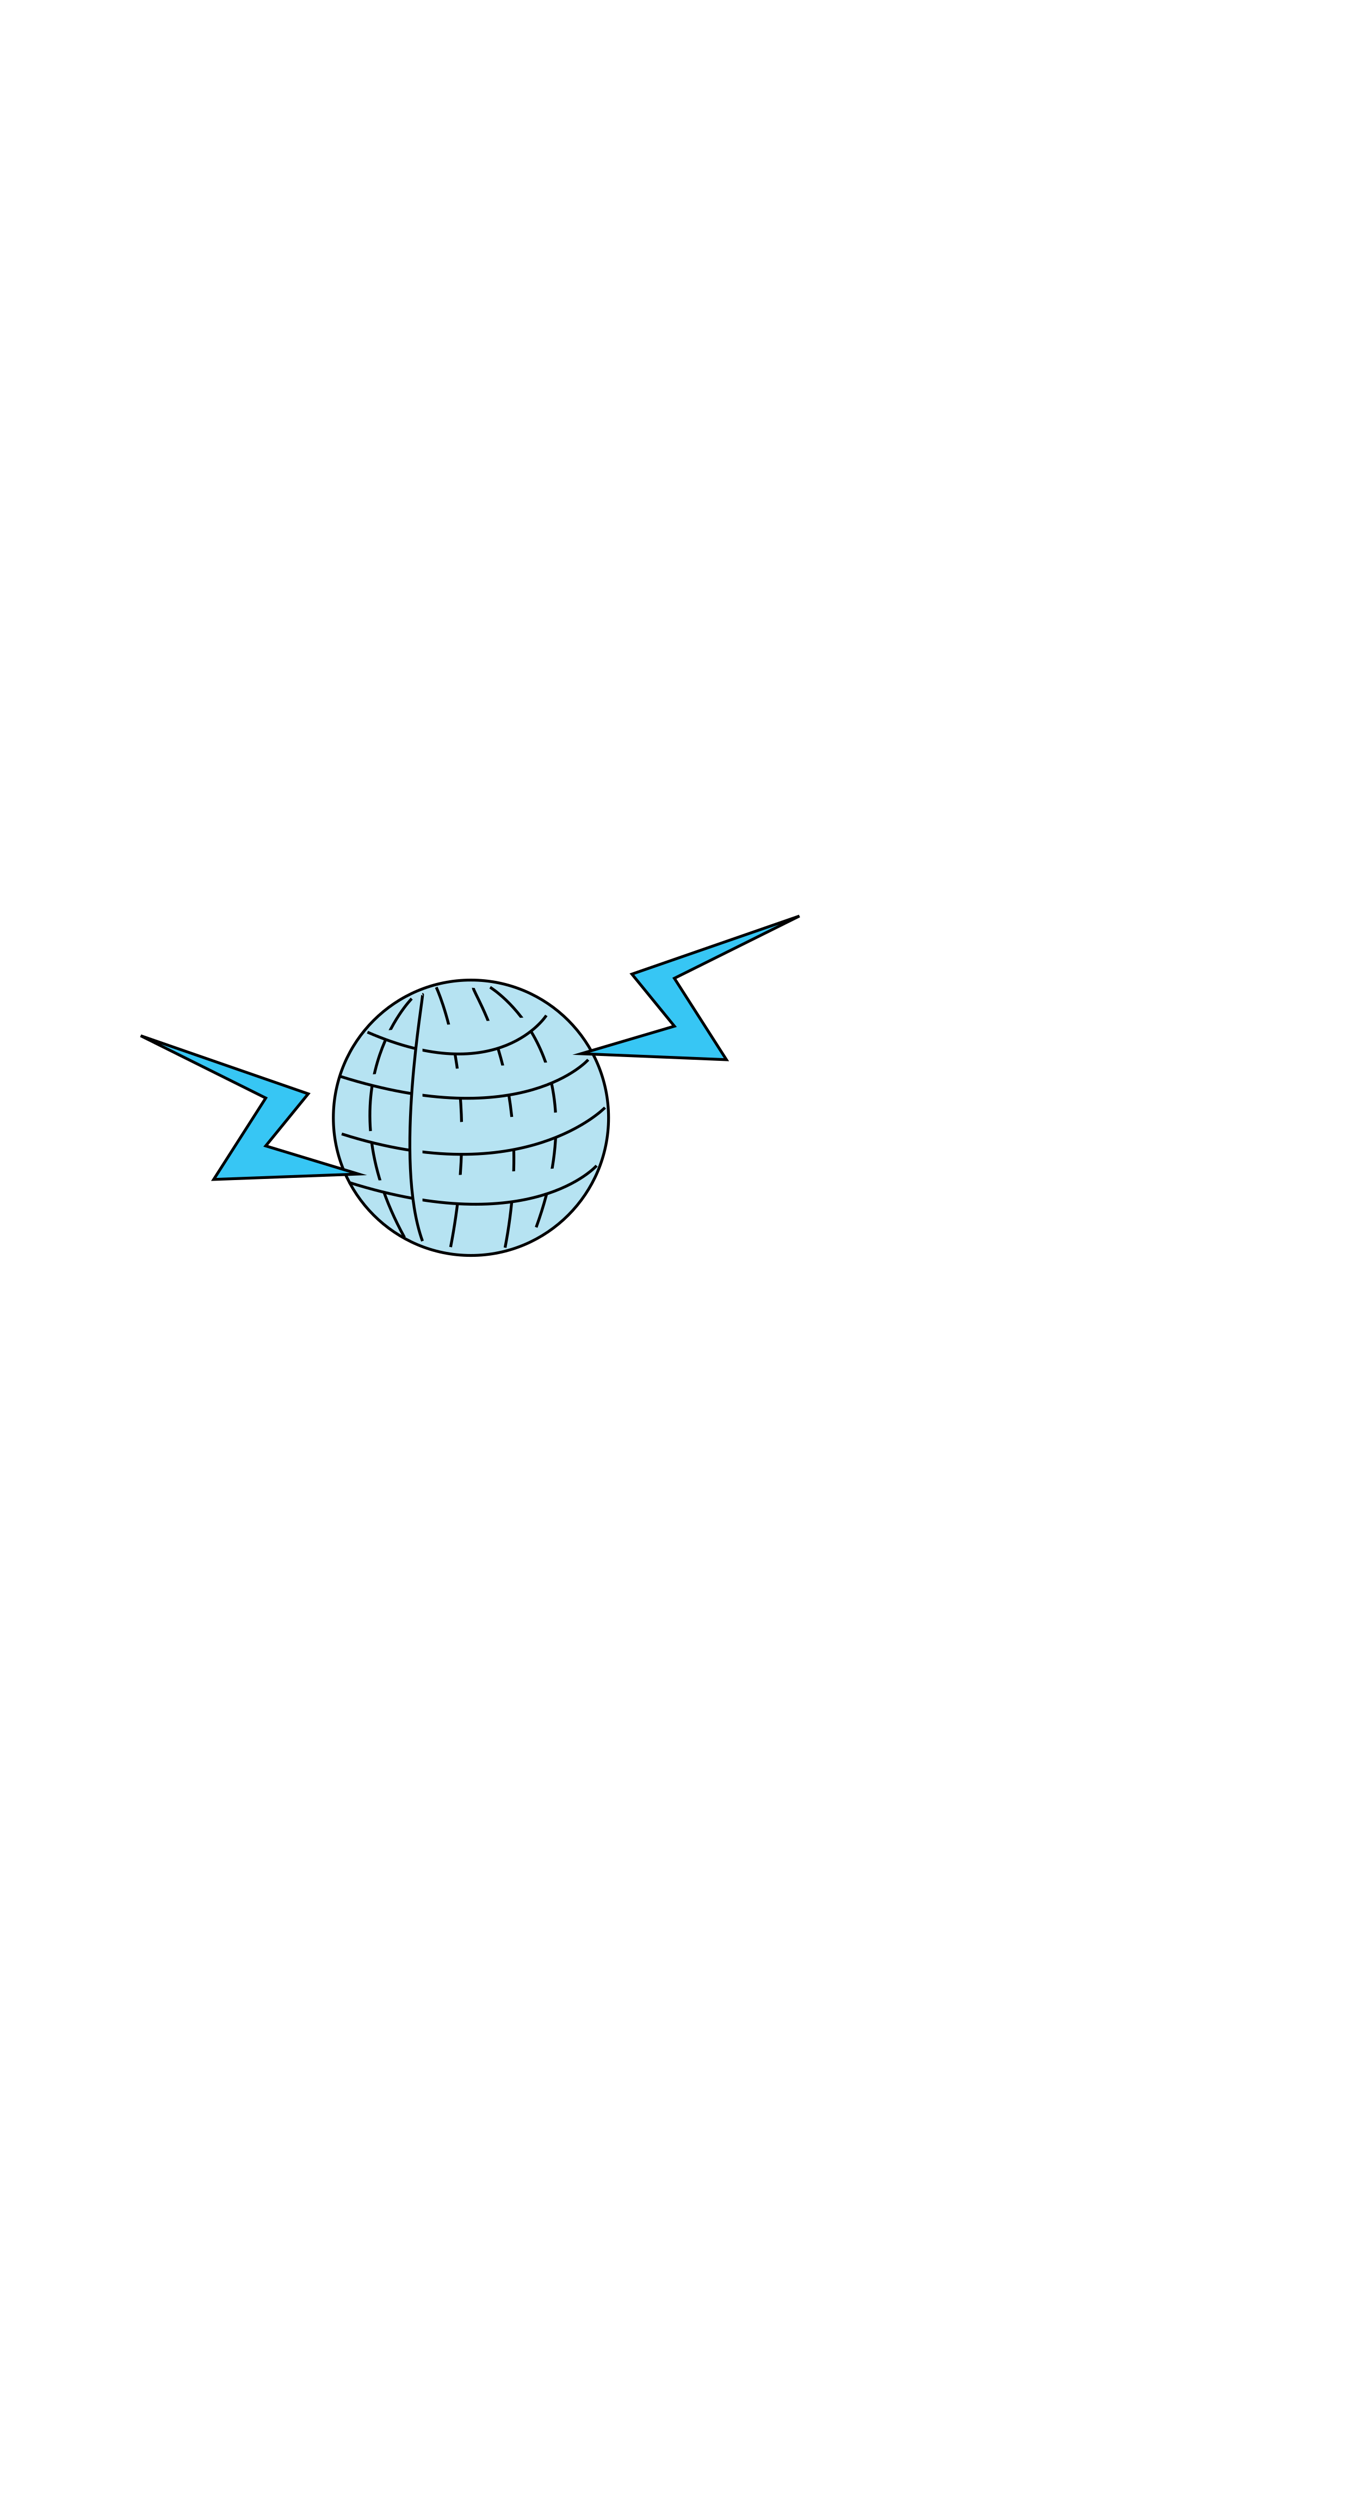 <?xml version="1.0" encoding="utf-8"?>
<!-- Generator: Adobe Illustrator 16.0.0, SVG Export Plug-In . SVG Version: 6.00 Build 0)  -->
<!DOCTYPE svg PUBLIC "-//W3C//DTD SVG 1.1//EN" "http://www.w3.org/Graphics/SVG/1.1/DTD/svg11.dtd">
<svg version="1.1" id="Layer_1" xmlns="http://www.w3.org/2000/svg" xmlns:xlink="http://www.w3.org/1999/xlink" x="0px" y="0px"
	 width="479px" height="880px" viewBox="0 0 479 880" style="enable-background:new 0 0 479 880;" xml:space="preserve">
<style type="text/css">
<![CDATA[
	.st0{stroke:#000000;stroke-width:0.876;stroke-miterlimit:10;}
	.st1{display:inline;fill:#FFFFFF;stroke:#000000;stroke-miterlimit:10;}
	.st2{fill:#FFFFFF;stroke:#000000;stroke-width:2;stroke-linecap:round;stroke-linejoin:round;stroke-miterlimit:10;}
	.st3{fill:none;stroke:#000000;stroke-width:0.764;stroke-linecap:round;stroke-linejoin:round;}
	.st4{fill:#FFFFFF;stroke:#000000;stroke-miterlimit:10;}
	.st5{fill:none;stroke:#000000;stroke-width:1.59;stroke-linecap:round;stroke-linejoin:round;stroke-miterlimit:10;}
	.st6{fill:none;stroke:#000000;stroke-linecap:round;stroke-linejoin:round;stroke-miterlimit:10;}
	.st7{fill:#FFFFFF;stroke:#000000;stroke-width:0.876;stroke-miterlimit:10;}
	.st8{display:inline;fill:none;stroke:#000000;stroke-miterlimit:10;}
	.st9{fill:none;stroke:#000000;stroke-width:1.395;stroke-linecap:round;stroke-linejoin:round;stroke-miterlimit:10;}
	.st10{stroke:#000000;stroke-width:0.5;stroke-miterlimit:10;}
	.st11{fill:none;stroke:#FFFFFF;stroke-width:0.876;stroke-linecap:round;stroke-linejoin:round;stroke-miterlimit:10;}
	.st12{stroke:#000000;stroke-width:1.59;stroke-linecap:round;stroke-linejoin:round;stroke-miterlimit:10;}
	.st13{fill:none;stroke:#FFFFFF;stroke-miterlimit:10;}
	.st14{stroke:#000000;stroke-width:0.876;stroke-linejoin:round;stroke-miterlimit:10;}
	.st15{stroke:#000000;stroke-linecap:round;stroke-linejoin:round;stroke-miterlimit:10;}
	.st16{fill:none;stroke:#000000;stroke-linecap:round;stroke-miterlimit:10;}
	.st17{fill:none;stroke:#000000;stroke-width:0.5;stroke-linecap:round;stroke-miterlimit:10;}
	.st18{fill:none;stroke:#000000;stroke-width:0.764;stroke-linecap:round;stroke-linejoin:round;stroke-dasharray:3.867,3.867;}
	.st19{fill:none;stroke:#000000;stroke-width:0.764;stroke-linecap:round;stroke-linejoin:round;stroke-dasharray:2.452,2.452;}
	.st20{fill:#FFFFFF;stroke:#000000;stroke-width:0.75;stroke-miterlimit:10;}
	.st21{display:inline;fill:#FFFFFF;stroke:#000000;stroke-width:0.564;stroke-miterlimit:10;}
	.st22{fill:none;stroke:#000000;stroke-width:0.881;stroke-linecap:round;stroke-linejoin:round;stroke-miterlimit:10;}
	.st23{fill:#FFFFFF;stroke:#000000;stroke-linecap:round;stroke-linejoin:round;stroke-miterlimit:10;}
	.st24{fill:#A8D2E1;stroke:#000000;stroke-miterlimit:10;}
	.st25{stroke:#000000;stroke-width:1.395;stroke-linecap:round;stroke-linejoin:round;stroke-miterlimit:10;}
	.st26{fill:#FFFFFF;stroke:#000000;stroke-width:1.395;stroke-linecap:round;stroke-linejoin:round;stroke-miterlimit:10;}
	.st27{fill:#DEF2FB;stroke:#000000;stroke-miterlimit:10;}
	.st28{fill:#A8D2E1;stroke:#000000;stroke-linecap:round;stroke-linejoin:round;stroke-miterlimit:10;}
	.st29{stroke:#000000;stroke-width:0.812;stroke-linecap:round;stroke-linejoin:round;stroke-miterlimit:10;}
	.st30{fill:none;stroke:#000000;stroke-miterlimit:10;}
	.st31{fill:#FFFFFF;}
	.st32{stroke:#000000;stroke-width:0.962;stroke-linecap:round;stroke-linejoin:round;stroke-miterlimit:10;}
	.st33{fill:#FFFFFF;stroke:#000000;stroke-width:1.075;stroke-miterlimit:10;}
	.st34{fill:none;stroke:#000000;stroke-width:0.764;stroke-linecap:round;stroke-linejoin:round;stroke-dasharray:3.904,3.904;}
	.st35{stroke:#000000;stroke-width:0.881;stroke-linecap:round;stroke-linejoin:round;stroke-miterlimit:10;}
	.st36{stroke:#000000;stroke-width:2;stroke-linecap:round;stroke-linejoin:round;stroke-miterlimit:10;}
	.st37{fill:none;stroke:#000000;stroke-width:0.764;stroke-linecap:round;stroke-linejoin:round;stroke-dasharray:2.442,2.442;}
	.st38{display:inline;}
	.st39{fill:#B6E3F2;stroke:#000000;stroke-miterlimit:10;}
	.st40{fill:#FFFFFF;stroke:#000000;stroke-linejoin:round;stroke-miterlimit:10;}
	.st41{fill:none;stroke:#000000;stroke-width:0.75;stroke-linecap:round;stroke-miterlimit:10;}
	.st42{fill:#BCBEC0;stroke:#000000;stroke-linecap:round;stroke-linejoin:round;stroke-miterlimit:10;}
	.st43{fill:none;stroke:#FFFFFF;stroke-width:0.25;stroke-miterlimit:10;}
	.st44{fill:none;stroke:#000000;stroke-width:0.876;stroke-linecap:round;stroke-linejoin:round;stroke-miterlimit:10;}
	.st45{stroke:#000000;stroke-miterlimit:10;}
	.st46{display:none;}
	.st47{fill:#37C6F4;stroke:#000000;stroke-miterlimit:10;}
	.st48{fill:none;stroke:#000000;stroke-width:0.438;}
	.st49{fill:none;stroke:#000000;stroke-width:0.914;stroke-linecap:round;stroke-linejoin:round;stroke-miterlimit:10;}
	.st50{stroke:#000000;stroke-width:0.899;stroke-linecap:round;stroke-linejoin:round;stroke-miterlimit:10;}
	.st51{fill:#FFFFFF;stroke:#000000;stroke-linecap:round;stroke-miterlimit:10;}
]]>
</style>
<g class="st46">
	<g class="st38">
		<g id="VY3zdZ_1_">
			<g>
				<path class="st0" d="M377.086,191.031c-1.465-0.183-2.932-0.183-4.396-0.366c-87.387-7.145-174.59-14.106-261.977-21.251
					c1.099,37.006,2.015,73.28,3.114,109.921c90.318,21.8,180.269,43.417,270.404,65.22
					C381.852,293.075,379.469,241.961,377.086,191.031z M114.01,172.894c87.02,7.512,173.857,14.84,261.063,22.352
					c2.197,48.364,4.578,96.363,6.779,144.912c-88.123-20.885-176.424-41.771-264.911-62.839
					C116.024,242.877,114.926,208.069,114.01,172.894z"/>
				<path class="st7" d="M114.01,172.894c87.02,7.512,173.857,14.84,261.063,22.352c2.197,48.364,4.578,96.363,6.779,144.912
					c-88.123-20.885-176.424-41.771-264.911-62.839C116.024,242.877,114.926,208.069,114.01,172.894z M370.125,200.741
					c-1.465-0.184-2.566-0.184-3.848-0.367c-81.158-7.511-162.132-14.839-243.291-22.534c-3.48-0.366-4.58,0.366-4.396,4.03
					c0.916,28.946,1.832,57.708,2.564,86.654c0.183,4.947,0.183,4.947,4.947,6.046c54.594,12.641,109.188,25.099,163.78,37.74
					c1.102,0.183,2.201,0.366,3.848,0.732c-0.547-13.19-1.098-26.198-1.646-39.754c7.877,1.465,15.203,2.748,22.533,4.214
					c0.732,0.182,1.832,2.381,2.016,3.48c0.367,5.13,0.549,10.258,0.732,15.39c0.367,7.328,0.549,14.656,0.916,21.983
					c19.602,4.581,38.656,8.977,57.893,13.373C374.154,288.128,372.139,244.709,370.125,200.741z"/>
				<path class="st0" d="M370.125,200.741c2.014,43.968,4.029,87.387,6.047,131.173c-19.236-4.398-38.291-8.794-57.893-13.375
					c-0.367-7.328-0.549-14.656-0.916-21.985c-0.184-5.128-0.365-10.258-0.732-15.388c-0.184-1.099-1.283-3.297-2.016-3.481
					c-7.33-1.647-14.656-2.931-22.533-4.213c0.549,13.374,1.1,26.564,1.646,39.754c-1.646-0.183-2.746-0.366-3.848-0.732
					c-54.592-12.641-109.186-25.099-163.78-37.74c-4.947-1.099-4.947-1.099-4.947-6.046c-0.916-28.946-1.648-57.708-2.564-86.654
					c-0.184-3.664,0.916-4.396,4.396-4.03c81.159,7.511,162.133,15.023,243.291,22.534
					C367.377,200.558,368.66,200.558,370.125,200.741z M148.634,246.541c0-0.549-0.183-1.099-0.183-1.648c1.1,0,2.199-0.183,3.298,0
					c7.694,1.282,15.205,2.565,22.899,4.213c3.115,0.733,4.581,0,4.214-3.847c-0.366-6.229-0.732-12.458-0.549-18.687
					c0-3.664-1.282-4.763-4.397-5.129c-7.694-0.917-15.388-2.199-23.083-3.298c-1.1-0.184-2.016-0.733-3.115-1.283
					c0-0.549,0.184-0.916,0.184-1.465c1.099,0.183,2.382,0.366,3.481,0.549c7.511,1.099,15.205,2.015,22.716,3.298
					c3.115,0.549,4.031-0.55,3.848-3.847c-0.367-8.061-0.733-16.122-0.733-24c0-3.664-1.282-5.129-4.58-5.312
					c-15.572-1.283-31.145-2.932-46.716-4.581c-3.115-0.366-3.848,0.732-3.848,3.664c0.916,27.847,1.648,55.51,2.565,83.356
					c0,1.282,0.183,2.381,0.367,3.847c17.771,4.032,35.174,8.062,52.578,11.909c2.381,0.548,2.748-0.917,2.748-3.115
					c-0.366-8.427-0.732-16.854-0.916-25.282c0-2.564-0.916-3.847-3.297-4.214c-4.946-0.732-9.71-1.832-14.657-2.565
					C156.879,248.007,152.849,247.274,148.634,246.541z M231.625,191.947c-8.427-0.733-16.488-1.648-24.916-2.381
					c0,1.832,0.183,3.115,0.183,4.58c0.368,9.526,0.734,19.236,0.917,28.762c0,1.099-0.734,2.199-1.101,3.298
					c-0.549-1.282-1.648-2.565-1.648-3.664c-0.366-9.16-0.732-18.32-1.099-27.48c0-2.015-0.366-3.847-0.549-5.862
					c-8.427-0.733-16.489-1.649-24.732-2.382c1.099,32.793,2.198,65.403,3.298,98.196c8.427,1.832,16.67,3.847,25.282,5.679
					c0-2.016-0.184-3.665-0.184-5.313c-0.367-9.344-0.733-18.503-0.916-27.847c0-0.916,0.732-1.833,1.282-2.565
					c0.551,0.916,1.466,2.016,1.466,2.931c0.367,7.327,0.55,14.656,0.916,21.984c0.183,3.847,0.366,7.511,0.366,11.357
					c8.61,2.016,16.855,3.848,24.915,5.68c-0.732-17.037-1.281-33.708-2.016-50.93c-2.564-0.366-4.762-0.732-6.961-1.282
					c-0.55-0.183-1.282-1.283-1.832-1.832c0.55-0.367,1.1-1.282,1.832-1.099c2.383,0.183,4.581,0.732,7.147,1.099
					C232.906,225.474,232.357,208.985,231.625,191.947z M372.689,328.066c-1.832-41.221-3.848-82.075-5.68-123.112
					c-17.219-1.648-34.258-3.297-51.295-4.946c1.648,39.022,3.297,77.495,5.127,116.333c8.244,1.832,16.307,3.663,24.734,5.678
					c-0.551-14.106-1.283-28.029-1.832-42.136c1.467,0.183,2.381,0.366,3.846,0.733c0.551,14.106,1.283,28.029,1.834,42.32
					C357.482,324.585,364.994,326.417,372.689,328.066z M266.25,303.884c8.242,1.832,16.305,3.664,24.914,5.678
					c-0.547-13.374-1.098-26.379-1.648-39.937c9.344,1.647,18.32,3.297,27.115,4.946c-1.102-25.282-2.199-50.014-3.299-74.929
					c-17.221-1.649-34.258-3.298-51.479-4.947C263.318,231.336,264.783,267.426,266.25,303.884z M262.768,303.15
					c-1.465-36.456-2.93-72.73-4.396-108.821c-8.061-0.733-15.57-1.465-23.266-2.199c1.283,35.358,2.748,70.533,4.031,105.708
					C247.381,299.67,255.076,301.501,262.768,303.15z"/>
				<path class="st7" d="M148.634,246.541c4.214,0.733,8.428,1.466,12.641,2.382c4.947,0.916,9.71,1.833,14.657,2.565
					c2.381,0.367,3.297,1.648,3.297,4.213c0.183,8.427,0.549,16.855,0.916,25.282c0,2.199-0.183,3.665-2.748,3.114
					c-17.404-4.03-34.809-7.877-52.579-11.907c-0.183-1.465-0.366-2.749-0.366-3.848c-0.917-27.846-1.649-55.51-2.565-83.356
					c-0.183-3.115,0.549-4.03,3.848-3.664c15.572,1.649,31.145,3.114,46.716,4.58c3.481,0.367,4.581,1.649,4.581,5.313
					c0,8.062,0.366,15.939,0.733,24c0.183,3.297-0.733,4.396-3.848,3.847c-7.511-1.283-15.205-2.199-22.716-3.298
					c-1.099-0.183-2.382-0.366-3.481-0.549c0,0.549-0.183,0.916-0.183,1.465c1.099,0.366,2.016,1.099,3.115,1.282
					c7.694,1.1,15.389,2.382,23.083,3.298c3.115,0.367,4.581,1.465,4.397,5.129c0,6.229,0.183,12.458,0.549,18.687
					c0.183,3.664-1.099,4.397-4.214,3.847c-7.694-1.648-15.206-2.748-22.899-4.213c-1.099-0.183-2.199,0-3.298,0
					C148.451,245.442,148.451,245.992,148.634,246.541z"/>
				<path class="st7" d="M231.625,191.947c0.732,17.038,1.283,33.526,2.016,50.93c-2.383-0.367-4.763-0.916-7.145-1.099
					c-0.55,0-1.1,0.732-1.832,1.099c0.549,0.549,1.282,1.649,1.832,1.832c2.198,0.55,4.397,0.733,6.961,1.282
					c0.732,17.038,1.283,33.709,2.016,50.93c-8.061-1.832-16.306-3.664-24.916-5.68c-0.184-3.663-0.184-7.511-0.367-11.357
					c-0.183-7.328-0.549-14.657-0.916-21.984c0-0.916-0.916-2.015-1.465-2.931c-0.368,0.916-1.284,1.648-1.284,2.565
					c0.183,9.343,0.55,18.503,0.916,27.847c0,1.648,0.185,3.297,0.185,5.313c-8.611-2.016-16.855-3.848-25.282-5.679
					c-1.099-32.793-2.199-65.403-3.298-98.196c8.244,0.733,16.306,1.648,24.732,2.382c0.183,2.015,0.367,4.03,0.55,5.862
					c0.366,9.16,0.549,18.32,1.099,27.48c0,1.099,1.099,2.382,1.648,3.664c0.367-1.099,1.1-2.016,1.1-3.298
					c-0.183-9.526-0.549-19.236-0.916-28.762c0-1.466-0.184-2.749-0.184-4.58C215.32,190.299,223.381,191.214,231.625,191.947z"/>
				<path class="st7" d="M372.689,328.066c-7.877-1.832-15.389-3.481-23.266-5.313c-0.551-14.107-1.283-28.031-1.834-42.32
					c-1.465-0.183-2.379-0.366-3.846-0.732c0.549,14.106,1.281,27.846,1.832,42.136c-8.428-1.832-16.49-3.664-24.734-5.68
					c-1.646-38.838-3.297-77.493-5.127-116.332c17.037,1.648,34.076,3.297,51.295,4.946
					C369.027,245.992,370.857,286.846,372.689,328.066z M341.91,231.519c0.186,5.496,0.551,11.175,0.736,17.221
					c1.098,0.183,2.197,0.366,3.479,0.55c-0.182-4.763-0.549-9.161-0.549-13.557C345.393,232.252,344.66,230.786,341.91,231.519z"/>
				<path class="st7" d="M266.25,303.884c-1.467-36.458-2.932-72.731-4.396-109.188c17.221,1.649,34.258,3.297,51.479,4.947
					c1.1,24.916,2.197,49.464,3.299,74.929c-8.795-1.648-17.771-3.114-27.115-4.946c0.551,13.557,1.102,26.563,1.648,39.938
					C282.555,307.73,274.492,305.899,266.25,303.884z M290.982,233.167L290.982,233.167c0-2.199,0-4.396-0.369-6.595
					c-0.182-0.732-1.098-1.465-1.646-2.382c-0.551,0.55-1.465,1.1-1.465,1.833c0,4.396,0.182,8.611,0.547,13.007
					c0,0.732,1.1,2.015,1.285,2.015c0.732-0.183,1.648-0.733,1.648-1.466C291.35,237.565,290.982,235.366,290.982,233.167z"/>
				<path class="st7" d="M262.768,303.15c-7.691-1.832-15.57-3.48-23.631-5.312c-1.283-35.175-2.748-70.35-4.031-105.708
					c7.695,0.733,15.391,1.466,23.266,2.199C259.838,230.603,261.303,266.694,262.768,303.15z"/>
				<path class="st0" d="M341.91,231.519c2.75-0.733,3.666,0.733,3.666,4.03c0,4.396,0.367,8.977,0.549,13.557
					c-1.281-0.183-2.381-0.366-3.479-0.549C342.279,242.694,342.096,237.015,341.91,231.519z"/>
				<path class="st0" d="M290.982,233.167c0.182,2.199,0.367,4.397,0.182,6.595c0,0.733-0.916,1.283-1.648,1.466
					c-0.182,0-1.281-1.283-1.281-2.015c-0.367-4.396-0.551-8.794-0.551-13.007c0-0.732,0.916-1.282,1.465-1.832
					c0.551,0.733,1.465,1.466,1.65,2.381C290.982,228.771,290.799,230.969,290.982,233.167L290.982,233.167z"/>
			</g>
			<g>
				<path class="st48" d="M377.086,191.031c-1.465-0.183-2.932-0.183-4.396-0.366c-87.387-7.145-174.59-14.106-261.977-21.251
					c1.099,37.006,2.015,73.28,3.114,109.921c90.318,21.8,180.269,43.417,270.404,65.22
					C381.852,293.075,379.469,241.961,377.086,191.031z M114.01,172.894c87.02,7.512,173.857,14.84,261.063,22.352
					c2.197,48.364,4.578,96.363,6.779,144.912c-88.123-20.885-176.424-41.771-264.911-62.839
					C116.024,242.877,114.926,208.069,114.01,172.894z"/>
				<path class="st48" d="M114.01,172.894c87.02,7.512,173.857,14.84,261.063,22.352c2.197,48.364,4.578,96.363,6.779,144.912
					c-88.123-20.885-176.424-41.771-264.911-62.839C116.024,242.877,114.926,208.069,114.01,172.894z M370.125,200.741
					c-1.465-0.184-2.566-0.184-3.848-0.367c-81.158-7.511-162.132-14.839-243.291-22.534c-3.48-0.366-4.58,0.366-4.396,4.03
					c0.916,28.946,1.832,57.708,2.564,86.654c0.183,4.947,0.183,4.947,4.947,6.046c54.594,12.641,109.188,25.099,163.78,37.74
					c1.102,0.183,2.201,0.366,3.848,0.732c-0.547-13.19-1.098-26.198-1.646-39.754c7.877,1.465,15.203,2.748,22.533,4.214
					c0.732,0.182,1.832,2.381,2.016,3.48c0.367,5.13,0.549,10.258,0.732,15.39c0.367,7.328,0.549,14.656,0.916,21.983
					c19.602,4.581,38.656,8.977,57.893,13.373C374.154,288.128,372.139,244.709,370.125,200.741z"/>
				<path class="st48" d="M370.125,200.741c2.014,43.968,4.029,87.387,6.047,131.173c-19.236-4.398-38.291-8.794-57.893-13.375
					c-0.367-7.328-0.549-14.656-0.916-21.985c-0.184-5.128-0.365-10.258-0.732-15.388c-0.184-1.099-1.283-3.297-2.016-3.481
					c-7.33-1.647-14.656-2.931-22.533-4.213c0.549,13.374,1.1,26.564,1.646,39.754c-1.646-0.183-2.746-0.366-3.848-0.732
					c-54.592-12.641-109.186-25.099-163.78-37.74c-4.947-1.099-4.947-1.099-4.947-6.046c-0.916-28.946-1.648-57.708-2.564-86.654
					c-0.184-3.664,0.916-4.396,4.396-4.03c81.159,7.511,162.133,15.023,243.291,22.534
					C367.377,200.558,368.66,200.558,370.125,200.741z M148.634,246.541c0-0.549-0.183-1.099-0.183-1.648c1.1,0,2.199-0.183,3.298,0
					c7.694,1.282,15.205,2.565,22.899,4.213c3.115,0.733,4.581,0,4.214-3.847c-0.366-6.229-0.732-12.458-0.549-18.687
					c0-3.664-1.282-4.763-4.397-5.129c-7.694-0.917-15.388-2.199-23.083-3.298c-1.1-0.184-2.016-0.733-3.115-1.283
					c0-0.549,0.184-0.916,0.184-1.465c1.099,0.183,2.382,0.366,3.481,0.549c7.511,1.099,15.205,2.015,22.716,3.298
					c3.115,0.549,4.031-0.55,3.848-3.847c-0.367-8.061-0.733-16.122-0.733-24c0-3.664-1.282-5.129-4.58-5.312
					c-15.572-1.283-31.145-2.932-46.716-4.581c-3.115-0.366-3.848,0.732-3.848,3.664c0.916,27.847,1.648,55.51,2.565,83.356
					c0,1.282,0.183,2.381,0.367,3.847c17.771,4.032,35.174,8.062,52.578,11.909c2.381,0.548,2.748-0.917,2.748-3.115
					c-0.366-8.427-0.732-16.854-0.916-25.282c0-2.564-0.916-3.847-3.297-4.214c-4.946-0.732-9.71-1.832-14.657-2.565
					C156.879,248.007,152.849,247.274,148.634,246.541z M231.625,191.947c-8.427-0.733-16.488-1.648-24.916-2.381
					c0,1.832,0.183,3.115,0.183,4.58c0.368,9.526,0.734,19.236,0.917,28.762c0,1.099-0.734,2.199-1.101,3.298
					c-0.549-1.282-1.648-2.565-1.648-3.664c-0.366-9.16-0.732-18.32-1.099-27.48c0-2.015-0.366-3.847-0.549-5.862
					c-8.427-0.733-16.489-1.649-24.732-2.382c1.099,32.793,2.198,65.403,3.298,98.196c8.427,1.832,16.67,3.847,25.282,5.679
					c0-2.016-0.184-3.665-0.184-5.313c-0.367-9.344-0.733-18.503-0.916-27.847c0-0.916,0.732-1.833,1.282-2.565
					c0.551,0.916,1.466,2.016,1.466,2.931c0.367,7.327,0.55,14.656,0.916,21.984c0.183,3.847,0.366,7.511,0.366,11.357
					c8.61,2.016,16.855,3.848,24.915,5.68c-0.732-17.037-1.281-33.708-2.016-50.93c-2.564-0.366-4.762-0.732-6.961-1.282
					c-0.55-0.183-1.282-1.283-1.832-1.832c0.55-0.367,1.1-1.282,1.832-1.099c2.383,0.183,4.581,0.732,7.147,1.099
					C232.906,225.474,232.357,208.985,231.625,191.947z M372.689,328.066c-1.832-41.221-3.848-82.075-5.68-123.112
					c-17.219-1.648-34.258-3.297-51.295-4.946c1.648,39.022,3.297,77.495,5.127,116.333c8.244,1.832,16.307,3.663,24.734,5.678
					c-0.551-14.106-1.283-28.029-1.832-42.136c1.467,0.183,2.381,0.366,3.846,0.733c0.551,14.106,1.283,28.029,1.834,42.32
					C357.482,324.585,364.994,326.417,372.689,328.066z M266.25,303.884c8.242,1.832,16.305,3.664,24.914,5.678
					c-0.547-13.374-1.098-26.379-1.648-39.937c9.344,1.647,18.32,3.297,27.115,4.946c-1.102-25.282-2.199-50.014-3.299-74.929
					c-17.221-1.649-34.258-3.298-51.479-4.947C263.318,231.336,264.783,267.426,266.25,303.884z M262.768,303.15
					c-1.465-36.456-2.93-72.73-4.396-108.821c-8.061-0.733-15.57-1.465-23.266-2.199c1.283,35.358,2.748,70.533,4.031,105.708
					C247.381,299.67,255.076,301.501,262.768,303.15z"/>
				<path class="st48" d="M148.634,246.541c4.214,0.733,8.428,1.466,12.641,2.382c4.947,0.916,9.71,1.833,14.657,2.565
					c2.381,0.367,3.297,1.648,3.297,4.213c0.183,8.427,0.549,16.855,0.916,25.282c0,2.199-0.183,3.665-2.748,3.114
					c-17.404-4.03-34.809-7.877-52.579-11.907c-0.183-1.465-0.366-2.749-0.366-3.848c-0.917-27.846-1.649-55.51-2.565-83.356
					c-0.183-3.115,0.549-4.03,3.848-3.664c15.572,1.649,31.145,3.114,46.716,4.58c3.481,0.367,4.581,1.649,4.581,5.313
					c0,8.062,0.366,15.939,0.733,24c0.183,3.297-0.733,4.396-3.848,3.847c-7.511-1.283-15.205-2.199-22.716-3.298
					c-1.099-0.183-2.382-0.366-3.481-0.549c0,0.549-0.183,0.916-0.183,1.465c1.099,0.366,2.016,1.099,3.115,1.282
					c7.694,1.1,15.389,2.382,23.083,3.298c3.115,0.367,4.581,1.465,4.397,5.129c0,6.229,0.183,12.458,0.549,18.687
					c0.183,3.664-1.099,4.397-4.214,3.847c-7.694-1.648-15.206-2.748-22.899-4.213c-1.099-0.183-2.199,0-3.298,0
					C148.451,245.442,148.451,245.992,148.634,246.541z"/>
				<path class="st48" d="M231.625,191.947c0.732,17.038,1.283,33.526,2.016,50.93c-2.383-0.367-4.763-0.916-7.145-1.099
					c-0.55,0-1.1,0.732-1.832,1.099c0.549,0.549,1.282,1.649,1.832,1.832c2.198,0.55,4.397,0.733,6.961,1.282
					c0.732,17.038,1.283,33.709,2.016,50.93c-8.061-1.832-16.306-3.664-24.916-5.68c-0.184-3.663-0.184-7.511-0.367-11.357
					c-0.183-7.328-0.549-14.657-0.916-21.984c0-0.916-0.916-2.015-1.465-2.931c-0.368,0.916-1.284,1.648-1.284,2.565
					c0.183,9.343,0.55,18.503,0.916,27.847c0,1.648,0.185,3.297,0.185,5.313c-8.611-2.016-16.855-3.848-25.282-5.679
					c-1.099-32.793-2.199-65.403-3.298-98.196c8.244,0.733,16.306,1.648,24.732,2.382c0.183,2.015,0.367,4.03,0.55,5.862
					c0.366,9.16,0.549,18.32,1.099,27.48c0,1.099,1.099,2.382,1.648,3.664c0.367-1.099,1.1-2.016,1.1-3.298
					c-0.183-9.526-0.549-19.236-0.916-28.762c0-1.466-0.184-2.749-0.184-4.58C215.32,190.299,223.381,191.214,231.625,191.947z"/>
				<path class="st48" d="M372.689,328.066c-7.877-1.832-15.389-3.481-23.266-5.313c-0.551-14.107-1.283-28.031-1.834-42.32
					c-1.465-0.183-2.379-0.366-3.846-0.732c0.549,14.106,1.281,27.846,1.832,42.136c-8.428-1.832-16.49-3.664-24.734-5.68
					c-1.646-38.838-3.297-77.493-5.127-116.332c17.037,1.648,34.076,3.297,51.295,4.946
					C369.027,245.992,370.857,286.846,372.689,328.066z M341.91,231.519c0.186,5.496,0.551,11.175,0.736,17.221
					c1.098,0.183,2.197,0.366,3.479,0.55c-0.182-4.763-0.549-9.161-0.549-13.557C345.393,232.252,344.66,230.786,341.91,231.519z"/>
				<path class="st48" d="M266.25,303.884c-1.467-36.458-2.932-72.731-4.396-109.188c17.221,1.649,34.258,3.297,51.479,4.947
					c1.1,24.916,2.197,49.464,3.299,74.929c-8.795-1.648-17.771-3.114-27.115-4.946c0.551,13.557,1.102,26.563,1.648,39.938
					C282.555,307.73,274.492,305.899,266.25,303.884z M290.982,233.167L290.982,233.167c0-2.199,0-4.396-0.369-6.595
					c-0.182-0.732-1.098-1.465-1.646-2.382c-0.551,0.55-1.465,1.1-1.465,1.833c0,4.396,0.182,8.611,0.547,13.007
					c0,0.732,1.1,2.015,1.285,2.015c0.732-0.183,1.648-0.733,1.648-1.466C291.35,237.565,290.982,235.366,290.982,233.167z"/>
				<path class="st48" d="M262.768,303.15c-7.691-1.832-15.57-3.48-23.631-5.312c-1.283-35.175-2.748-70.35-4.031-105.708
					c7.695,0.733,15.391,1.466,23.266,2.199C259.838,230.603,261.303,266.694,262.768,303.15z"/>
				<path class="st48" d="M341.91,231.519c2.75-0.733,3.666,0.733,3.666,4.03c0,4.396,0.367,8.977,0.549,13.557
					c-1.281-0.183-2.381-0.366-3.479-0.549C342.279,242.694,342.096,237.015,341.91,231.519z"/>
				<path class="st48" d="M290.982,233.167c0.182,2.199,0.367,4.397,0.182,6.595c0,0.733-0.916,1.283-1.648,1.466
					c-0.182,0-1.281-1.283-1.281-2.015c-0.367-4.396-0.551-8.794-0.551-13.007c0-0.732,0.916-1.282,1.465-1.832
					c0.551,0.733,1.465,1.466,1.65,2.381C290.982,228.771,290.799,230.969,290.982,233.167L290.982,233.167z"/>
			</g>
			<path class="st48" d="M377.086,191.031c-1.465-0.183-2.932-0.183-4.396-0.366c-87.387-7.145-174.59-14.106-261.977-21.251
				c1.099,37.006,2.015,73.28,3.114,109.921c90.318,21.8,180.269,43.417,270.404,65.22
				C381.852,293.075,379.469,241.961,377.086,191.031z M114.01,172.894c87.02,7.512,173.857,14.84,261.063,22.352
				c2.197,48.364,4.578,96.363,6.779,144.912c-88.123-20.885-176.424-41.771-264.911-62.839
				C116.024,242.877,114.926,208.069,114.01,172.894z"/>
			<path class="st48" d="M114.01,172.894c87.02,7.512,173.857,14.84,261.063,22.352c2.197,48.364,4.578,96.363,6.779,144.912
				c-88.123-20.885-176.424-41.771-264.911-62.839C116.024,242.877,114.926,208.069,114.01,172.894z M370.125,200.741
				c-1.465-0.184-2.566-0.184-3.848-0.367c-81.158-7.511-162.132-14.839-243.291-22.534c-3.48-0.366-4.58,0.366-4.396,4.03
				c0.916,28.946,1.832,57.708,2.564,86.654c0.183,4.947,0.183,4.947,4.947,6.046c54.594,12.641,109.188,25.099,163.78,37.74
				c1.102,0.183,2.201,0.366,3.848,0.732c-0.547-13.19-1.098-26.198-1.646-39.754c7.877,1.465,15.203,2.748,22.533,4.214
				c0.732,0.182,1.832,2.381,2.016,3.48c0.367,5.13,0.549,10.258,0.732,15.39c0.367,7.328,0.549,14.656,0.916,21.983
				c19.602,4.581,38.656,8.977,57.893,13.373C374.154,288.128,372.139,244.709,370.125,200.741z"/>
			<path class="st48" d="M370.125,200.741c2.014,43.968,4.029,87.387,6.047,131.173c-19.236-4.398-38.291-8.794-57.893-13.375
				c-0.367-7.328-0.549-14.656-0.916-21.985c-0.184-5.128-0.365-10.258-0.732-15.388c-0.184-1.099-1.283-3.297-2.016-3.481
				c-7.33-1.647-14.656-2.931-22.533-4.213c0.549,13.374,1.1,26.564,1.646,39.754c-1.646-0.183-2.746-0.366-3.848-0.732
				c-54.592-12.641-109.186-25.099-163.78-37.74c-4.947-1.099-4.947-1.099-4.947-6.046c-0.916-28.946-1.648-57.708-2.564-86.654
				c-0.184-3.664,0.916-4.396,4.396-4.03c81.159,7.511,162.133,15.023,243.291,22.534
				C367.377,200.558,368.66,200.558,370.125,200.741z M148.634,246.541c0-0.549-0.183-1.099-0.183-1.648c1.1,0,2.199-0.183,3.298,0
				c7.694,1.282,15.205,2.565,22.899,4.213c3.115,0.733,4.581,0,4.214-3.847c-0.366-6.229-0.732-12.458-0.549-18.687
				c0-3.664-1.282-4.763-4.397-5.129c-7.694-0.917-15.388-2.199-23.083-3.298c-1.1-0.184-2.016-0.733-3.115-1.283
				c0-0.549,0.184-0.916,0.184-1.465c1.099,0.183,2.382,0.366,3.481,0.549c7.511,1.099,15.205,2.015,22.716,3.298
				c3.115,0.549,4.031-0.55,3.848-3.847c-0.367-8.061-0.733-16.122-0.733-24c0-3.664-1.282-5.129-4.58-5.312
				c-15.572-1.283-31.145-2.932-46.716-4.581c-3.115-0.366-3.848,0.732-3.848,3.664c0.916,27.847,1.648,55.51,2.565,83.356
				c0,1.282,0.183,2.381,0.367,3.847c17.771,4.032,35.174,8.062,52.578,11.909c2.381,0.548,2.748-0.917,2.748-3.115
				c-0.366-8.427-0.732-16.854-0.916-25.282c0-2.564-0.916-3.847-3.297-4.214c-4.946-0.732-9.71-1.832-14.657-2.565
				C156.879,248.007,152.849,247.274,148.634,246.541z M231.625,191.947c-8.427-0.733-16.488-1.648-24.916-2.381
				c0,1.832,0.183,3.115,0.183,4.58c0.368,9.526,0.734,19.236,0.917,28.762c0,1.099-0.734,2.199-1.101,3.298
				c-0.549-1.282-1.648-2.565-1.648-3.664c-0.366-9.16-0.732-18.32-1.099-27.48c0-2.015-0.366-3.847-0.549-5.862
				c-8.427-0.733-16.489-1.649-24.732-2.382c1.099,32.793,2.198,65.403,3.298,98.196c8.427,1.832,16.67,3.847,25.282,5.679
				c0-2.016-0.184-3.665-0.184-5.313c-0.367-9.344-0.733-18.503-0.916-27.847c0-0.916,0.732-1.833,1.282-2.565
				c0.551,0.916,1.466,2.016,1.466,2.931c0.367,7.327,0.55,14.656,0.916,21.984c0.183,3.847,0.366,7.511,0.366,11.357
				c8.61,2.016,16.855,3.848,24.915,5.68c-0.732-17.037-1.281-33.708-2.016-50.93c-2.564-0.366-4.762-0.732-6.961-1.282
				c-0.55-0.183-1.282-1.283-1.832-1.832c0.55-0.367,1.1-1.282,1.832-1.099c2.383,0.183,4.581,0.732,7.147,1.099
				C232.906,225.474,232.357,208.985,231.625,191.947z M372.689,328.066c-1.832-41.221-3.848-82.075-5.68-123.112
				c-17.219-1.648-34.258-3.297-51.295-4.946c1.648,39.022,3.297,77.495,5.127,116.333c8.244,1.832,16.307,3.663,24.734,5.678
				c-0.551-14.106-1.283-28.029-1.832-42.136c1.467,0.183,2.381,0.366,3.846,0.733c0.551,14.106,1.283,28.029,1.834,42.32
				C357.482,324.585,364.994,326.417,372.689,328.066z M266.25,303.884c8.242,1.832,16.305,3.664,24.914,5.678
				c-0.547-13.374-1.098-26.379-1.648-39.937c9.344,1.647,18.32,3.297,27.115,4.946c-1.102-25.282-2.199-50.014-3.299-74.929
				c-17.221-1.649-34.258-3.298-51.479-4.947C263.318,231.336,264.783,267.426,266.25,303.884z M262.768,303.15
				c-1.465-36.456-2.93-72.73-4.396-108.821c-8.061-0.733-15.57-1.465-23.266-2.199c1.283,35.358,2.748,70.533,4.031,105.708
				C247.381,299.67,255.076,301.501,262.768,303.15z"/>
			<path class="st48" d="M148.634,246.541c4.214,0.733,8.428,1.466,12.641,2.382c4.947,0.916,9.71,1.833,14.657,2.565
				c2.381,0.367,3.297,1.648,3.297,4.213c0.183,8.427,0.549,16.855,0.916,25.282c0,2.199-0.183,3.665-2.748,3.114
				c-17.404-4.03-34.809-7.877-52.579-11.907c-0.183-1.465-0.366-2.749-0.366-3.848c-0.917-27.846-1.649-55.51-2.565-83.356
				c-0.183-3.115,0.549-4.03,3.848-3.664c15.572,1.649,31.145,3.114,46.716,4.58c3.481,0.367,4.581,1.649,4.581,5.313
				c0,8.062,0.366,15.939,0.733,24c0.183,3.297-0.733,4.396-3.848,3.847c-7.511-1.283-15.205-2.199-22.716-3.298
				c-1.099-0.183-2.382-0.366-3.481-0.549c0,0.549-0.183,0.916-0.183,1.465c1.099,0.366,2.016,1.099,3.115,1.282
				c7.694,1.1,15.389,2.382,23.083,3.298c3.115,0.367,4.581,1.465,4.397,5.129c0,6.229,0.183,12.458,0.549,18.687
				c0.183,3.664-1.099,4.397-4.214,3.847c-7.694-1.648-15.206-2.748-22.899-4.213c-1.099-0.183-2.199,0-3.298,0
				C148.451,245.442,148.451,245.992,148.634,246.541z"/>
			<path class="st48" d="M231.625,191.947c0.732,17.038,1.283,33.526,2.016,50.93c-2.383-0.367-4.763-0.916-7.145-1.099
				c-0.55,0-1.1,0.732-1.832,1.099c0.549,0.549,1.282,1.649,1.832,1.832c2.198,0.55,4.397,0.733,6.961,1.282
				c0.732,17.038,1.283,33.709,2.016,50.93c-8.061-1.832-16.306-3.664-24.916-5.68c-0.184-3.663-0.184-7.511-0.367-11.357
				c-0.183-7.328-0.549-14.657-0.916-21.984c0-0.916-0.916-2.015-1.465-2.931c-0.368,0.916-1.284,1.648-1.284,2.565
				c0.183,9.343,0.55,18.503,0.916,27.847c0,1.648,0.185,3.297,0.185,5.313c-8.611-2.016-16.855-3.848-25.282-5.679
				c-1.099-32.793-2.199-65.403-3.298-98.196c8.244,0.733,16.306,1.648,24.732,2.382c0.183,2.015,0.367,4.03,0.55,5.862
				c0.366,9.16,0.549,18.32,1.099,27.48c0,1.099,1.099,2.382,1.648,3.664c0.367-1.099,1.1-2.016,1.1-3.298
				c-0.183-9.526-0.549-19.236-0.916-28.762c0-1.466-0.184-2.749-0.184-4.58C215.32,190.299,223.381,191.214,231.625,191.947z"/>
			<path class="st48" d="M372.689,328.066c-7.877-1.832-15.389-3.481-23.266-5.313c-0.551-14.107-1.283-28.031-1.834-42.32
				c-1.465-0.183-2.379-0.366-3.846-0.732c0.549,14.106,1.281,27.846,1.832,42.136c-8.428-1.832-16.49-3.664-24.734-5.68
				c-1.646-38.838-3.297-77.493-5.127-116.332c17.037,1.648,34.076,3.297,51.295,4.946
				C369.027,245.992,370.857,286.846,372.689,328.066z M341.91,231.519c0.186,5.496,0.551,11.175,0.736,17.221
				c1.098,0.183,2.197,0.366,3.479,0.55c-0.182-4.763-0.549-9.161-0.549-13.557C345.393,232.252,344.66,230.786,341.91,231.519z"/>
			<path class="st48" d="M266.25,303.884c-1.467-36.458-2.932-72.731-4.396-109.188c17.221,1.649,34.258,3.297,51.479,4.947
				c1.1,24.916,2.197,49.464,3.299,74.929c-8.795-1.648-17.771-3.114-27.115-4.946c0.551,13.557,1.102,26.563,1.648,39.938
				C282.555,307.73,274.492,305.899,266.25,303.884z M290.982,233.167L290.982,233.167c0-2.199,0-4.396-0.369-6.595
				c-0.182-0.732-1.098-1.465-1.646-2.382c-0.551,0.55-1.465,1.1-1.465,1.833c0,4.396,0.182,8.611,0.547,13.007
				c0,0.732,1.1,2.015,1.285,2.015c0.732-0.183,1.648-0.733,1.648-1.466C291.35,237.565,290.982,235.366,290.982,233.167z"/>
			<path class="st48" d="M262.768,303.15c-7.691-1.832-15.57-3.48-23.631-5.312c-1.283-35.175-2.748-70.35-4.031-105.708
				c7.695,0.733,15.391,1.466,23.266,2.199C259.838,230.603,261.303,266.694,262.768,303.15z"/>
			<path class="st48" d="M341.91,231.519c2.75-0.733,3.666,0.733,3.666,4.03c0,4.396,0.367,8.977,0.549,13.557
				c-1.281-0.183-2.381-0.366-3.479-0.549C342.279,242.694,342.096,237.015,341.91,231.519z"/>
			<path class="st48" d="M290.982,233.167c0.182,2.199,0.367,4.397,0.182,6.595c0,0.733-0.916,1.283-1.648,1.466
				c-0.182,0-1.281-1.283-1.281-2.015c-0.367-4.396-0.551-8.794-0.551-13.007c0-0.732,0.916-1.282,1.465-1.832
				c0.551,0.733,1.465,1.466,1.65,2.381C290.982,228.771,290.799,230.969,290.982,233.167L290.982,233.167z"/>
		</g>
		<path class="st14" d="M404.383,177.841l-31.693,17.405c-87.387-7.146-174.59-18.687-261.977-25.832l64.853-8.977L404.383,177.841z
			"/>
		<polygon class="st29" points="383.316,344.371 409.33,314.692 404.383,177.841 377.086,191.031 		"/>
		<path class="st11" d="M414.459,171.795"/>
		<path class="st11" d="M375.805,195.062"/>
		<path class="st44" d="M424.9,320.372"/>
		<path class="st44" d="M386.246,343.638"/>
	</g>
	<g class="st38">
		
			<rect x="369.2" y="186.839" transform="matrix(-0.819 0.573 -0.573 -0.819 815.143 120.87)" class="st31" width="38.658" height="4.029"/>
	</g>
	<g class="st38">
		<path class="st4" d="M164.39,257.9c7.328,1.465,12.458,9.71,10.443,16.854c1.465-5.679,9.892-4.581,15.205-2.198
			c4.031,1.832,8.061,3.48,12.091,5.313c3.297-3.848,10.625-2.016,12.091,2.748c4.763-4.397,13.924-0.916,14.473,5.496
			c4.396-4.214,12.824-2.564,15.388,2.931c4.031-4.763,13.191-2.381,14.473,3.665c-3.479-5.497,2.932-13.374,9.525-12.458
			c6.598,0.916,10.994,7.511,11.727,14.106c2.197-4.214,7.695-6.412,12.275-5.129c1.1,2.747,2.197,5.495,3.113,8.244
			c2.932-6.962,12.457-10.076,19.053-6.412c6.594,3.663,8.611,13.557,4.031,19.602c4.398-2.382,9.342-4.58,13.922-3.115
			c4.766,1.465,7.145,8.794,2.932,11.359c7.695,0.366,11.543,9.342,13.375,16.853c0.732,2.933,1.465,6.229,0.184,8.978
			c-1.283,2.749-5.498,4.398-7.514,2.016c2.016,6.594-5.494,13.557-12.273,12.273c-6.777-1.281-11.174-8.792-10.809-15.755
			c-6.412,5.498-17.955,3.297-21.803-4.397c1.283,2.382-0.732,5.496-3.297,6.413c-2.564,0.915-5.494,0-8.059-0.733
			c-7.881-2.382-16.49-4.948-21.619-11.36c-6.412,3.299-15.021,1.284-19.42-4.396c-4.578,3.481-10.99,2.564-16.669,1.465
			c-9.161-1.832-20.52-6.045-20.335-15.389c-5.313,2.199-12.091-0.916-13.741-6.412c-6.045,5.68-17.77,2.932-20.702-4.945
			c-1.832,4.03-6.778,6.412-11.175,5.495c-4.396-0.916-7.877-4.945-8.061-9.526c-7.694,4.764-18.687,3.114-24.549-3.847
			c-1.465-1.833-11.174,3.114-14.839-4.947c-9.16,4.579-20.335-1.649-21.617-11.725c-4.397,1.832-11.359-12.274-7.328-17.771
			c6.229-8.611,30.96-34.259,28.029-8.977c-0.366,3.48-0.549,7.878,2.564,8.977c11.908,4.214,20.702,4.396,32.61,8.061
			C150.284,262.296,156.696,256.251,164.39,257.9z"/>
		<path class="st4" d="M94.773,228.038c-1.282-0.733-3.297-0.183-3.848,1.282c0.366-2.015-0.916-4.213-2.931-4.763
			c-2.015-0.55-4.397,0.733-4.947,2.565c-0.366-2.015-2.564-3.481-4.58-3.481c-2.015-0.183-4.03,0.733-5.861,2.016
			c-2.566,1.648-4.947,4.58-4.214,7.511c1.099,0.183,1.832-1.282,1.282-2.199c-0.549-0.916-1.832-1.282-2.931-1.099
			c-3.665,0.183-6.778,3.297-8.245,6.595c-1.466,3.297-1.466,7.328-1.466,10.992c0,1.282,0,2.748,0.916,3.664
			c0.366,0.366,1.1,0.733,1.65,0.916c4.579,1.282,9.892-1.833,10.991-6.412c1.283,1.832,3.665,2.748,5.862,2.199
			c2.199-0.55,3.848-2.565,3.848-4.947c0,1.832,2.198,3.114,4.031,2.565c1.832-0.55,3.114-2.016,4.029-3.664
			c0.367-0.55,0.55-1.099,1.099-1.282c0.916-0.184,1.65,0.549,2.382,0.916c1.832,0.916,4.213-1.1,4.03-3.298
			c-0.183-1.832-2.015-2.931-3.297-3.847C94.59,233.351,98.438,230.236,94.773,228.038z"/>
		<g>
			<path d="M98.988,273.106c1.465-0.916,3.297-1.467,4.947-1.1h0.183l0.183,0.184c0.732,1.465,1.282,3.114,1.465,4.762l-0.733-0.548
				l3.297-0.551c0.183,0,0.549-0.183,0.916-0.183s0.916,0,1.284,0.366c0.366,0.368,0.549,0.916,0.549,1.282
				c0,0.366,0,0.732-0.183,0.917c0,0.548,0,0.548,0,0.732c0.183,0.182,0.549,0.182,0.916,0.182c0.733,0,1.832-0.732,3.297-0.732
				c0.732,0,1.649,0.55,2.016,0.917c0.366,0.366,0.549,0.549,0.916,0.549c0.733,0.183,1.832,0,3.297,0.183
				c2.566,0.55,4.397,3.115,4.031,5.68l-1.099-0.551c1.282-1.099,2.931-1.281,4.213-0.915c1.466,0.367,2.749,1.282,3.115,2.748
				c-1.465-2.381-4.946-2.748-6.595-0.916l-1.099,1.282v-1.648c0-1.832-1.467-3.665-3.115-4.031
				c-0.916-0.183-1.832,0.183-3.297-0.183c-0.733-0.183-1.467-0.732-1.833-1.099c-0.366-0.366-0.549-0.549-0.916-0.549
				c-0.367,0-0.733,0-1.282,0.183l-0.733,0.183c-0.366,0.183-0.732,0.183-1.099,0.183c-0.734,0-1.466,0-2.199-0.549
				c-0.366-0.366-0.549-0.733-0.732-1.282c0-0.551,0-0.917,0-1.099c0-0.366,0.183-0.551,0.183-0.732c0-0.185,0-0.185,0-0.185
				c0.183,0-0.366,0-0.916,0l-3.297,0.366h-0.732v-0.732c0-1.465-0.368-2.931-0.917-4.396l0.367,0.182
				C102.285,272.19,100.453,272.372,98.988,273.106z"/>
		</g>
		<path class="st30" d="M148.817,282.998c-0.366-1.465-0.732-2.748-0.549-4.214c0.183-1.465,1.283-2.748,2.749-2.931
			c1.832-0.183,3.114,1.649,4.03,3.115c-0.366-1.832,1.833-3.481,3.665-3.115c1.832,0.366,3.114,2.382,3.298,4.214
			c0.916-1.465,3.297-1.465,4.579-0.366c1.465,1.099,2.016,2.748,2.382,4.58c2.564-2.199,7.328-0.55,7.877,2.748
			c1.832,0.183,3.663,0.733,5.13,2.015c1.465,1.283,2.198,3.298,1.648,4.947"/>
		<path class="st30" d="M196.634,297.472c0.733,2.198,1.465,4.58,3.297,6.046c1.833,1.465,4.947,1.648,6.229-0.368
			c0.183,1.65,1.467,3.298,3.298,3.481c0.549,0.183,1.282,0,1.648,0.367c0.916,0.549,0.916,1.832,1.282,2.932
			c0.732,2.015,2.932,3.297,5.129,2.748c0.55-0.366,0.733-1.282,0.367-1.832"/>
		<path class="st30" d="M237.121,317.074c-0.732-4.58,4.215-9.161,8.793-8.062c0,0.917,0,1.649,0.186,2.565
			c2.014-1.465,4.578-2.932,6.959-2.199c0.551,0.183,0.918,0.551,1.467,0.366c1.283,0,2.016-1.648,3.113-2.381
			c1.467-0.916,3.482,0.183,4.764,1.465c1.283,1.283,2.381,2.932,4.213,3.115"/>
		<path class="st30" d="M224.114,301.135c-0.366-2.749,2.015-5.495,4.764-5.495c2.748,0,5.13,2.747,4.763,5.312"/>
		<path class="st30" d="M188.756,286.663c-0.183-2.381,3.297-3.847,5.495-2.748c2.199,1.099,3.115,3.664,3.665,6.228
			c3.665-2.564,9.527,0,10.443,4.214"/>
		<path class="st4" d="M141.307,272.372c0.916-2.38,1.466-4.762,1.466-7.327c-0.185-2.565-1.283-5.13-3.298-6.596
			c-0.549-0.367-1.099-0.733-1.648-0.733c-2.016,0-2.199,3.298-4.031,4.58c0.183-1.832-0.732-3.847-2.198-4.946
			c-1.466-1.1-3.848-1.283-5.496-0.366c-0.366-1.466-1.648-2.749-3.298-2.932c-1.649-0.183-3.114,0.916-3.664,2.381
			c-0.366-9.343-11.725,1.649-12.824,5.862c-2.565,9.709,4.947,1.65,9.343,6.046c0.549,0.549,0.916,1.099,1.282,1.465
			c1.65,1.465,4.214,0.917,6.23,1.465c2.564,0.733,4.396,3.298,4.213,5.864"/>
		<path class="st4" d="M102.651,253.136c0.55-1.282,0.183-2.747-0.732-3.664c-0.916-0.916-2.198-1.465-3.48-2.015
			c-2.749-1.1-6.229-1.832-8.062,0.55c-1.832,2.198-0.916,5.862-3.297,7.328c0.549-1.465-1.465-3.114-3.115-2.565
			c-1.648,0.55-2.564,2.016-3.297,3.481c-2.015,4.764-2.564,10.077-1.282,15.022c0.183,0.733,0.366,1.467,0.916,2.016
			c0.55,0.732,1.465,0.916,2.381,1.099c1.832,0.366,3.665,0,5.313-0.733c-0.549,1.465-1.282,3.115-0.183,4.214
			c0.366,0.366,0.916,0.548,1.282,1.099c1.65,1.649,0.366,4.396,0.183,6.779c-0.183,3.663,4.031,6.778,7.694,5.679
			c-0.366,1.648-0.55,3.297-0.366,5.128c4.214,0.367,8.611-2.381,10.26-6.228"/>
		<path class="st30" d="M46.042,304.8c0.368-0.366,0.734-0.732,1.1-1.099"/>
		<path class="st4" d="M331.469,316.342c0-5.313,4.947-10.26,10.26-10.077c0.367,2.381,0.551,4.581,0.918,6.961
			c0.732-2.931,2.564-5.679,5.494-6.412c2.932-0.732,6.412,1.648,5.861,4.581c1.834-1.465,3.666-3.115,6.045-3.665
			c2.383-0.366,5.133,0.732,5.498,3.115c2.932-2.199,7.145-2.383,10.26-0.55c2.564-1.1,5.313-1.649,7.877-0.917
			c2.564,0.734,4.764,3.665,3.848,6.229c2.564-1.282,6.412-1.832,7.145,0.734c0.367,1.099-0.365,2.381-1.1,3.297
			c-2.199,2.931-5.496,4.947-9.16,5.496c3.664,2.932,6.047,7.694,6.229,12.458c0,0.548,0,1.099-0.367,1.647
			c-0.365,0.551-1.098,0.551-1.83,0.732c-2.383,0.185-4.947,0.367-7.328,0.733c0.916,0,1.467,1.1,1.1,2.017
			c-0.365,0.915-1.1,1.465-2.016,1.832c-5.313,2.747-11.174,4.396-17.221,4.396c-0.916-1.649-1.834-3.115-2.748-4.762
			c0.732,1.832,1.1,3.845,1.1,5.861c-6.598,2.198-13.924,2.198-20.336-0.182c0,2.38-1.832,4.578-4.029,5.495
			c-2.201,0.917-4.766,0.733-7.145,0.185c-4.582-1.283-8.795-4.032-11.543-7.88"/>
		<path class="st30" d="M293.363,314.692c0.365,0.733,1.283-0.183,1.832-0.916c0.916-1.648,3.48-2.015,5.131-0.733
			c1.465,1.099,2.014,3.481,1.646,5.313c1.65-1.282,3.848-2.015,6.047-1.648c2.016,0.366,4.031,2.015,4.213,4.213
			c3.664-1.832,8.609,0.366,9.709,4.214"/>
	</g>
	<path class="st1" d="M369.209,316.157c-2.383-2.015-2.932-6.228-1.1-8.793c1.832-2.564,5.861-3.48,8.609-1.648
		c-2.748-2.015-3.848-5.863-2.748-8.977c1.102-3.115,4.58-5.313,8.063-4.947c-2.018-2.016-2.383-5.496-0.916-7.877
		c1.467-2.382,4.578-3.848,7.328-3.298c-4.764-4.031-2.564-13.374,3.662-14.839c-1.832-4.031,1.65-9.344,6.23-9.161
		c-2.383-4.946,2.197-11.542,7.693-10.992c-1.465-5.129-0.914-10.992,2.201-15.206c3.297-4.213,9.709-6.045,14.104-3.297
		c4.58,2.748,5.131,10.443,0.732,13.374c5.68,1.832,7.146,10.625,2.564,14.29c4.033,1.648,6.781,5.679,7.148,9.894
		c0.182,4.212-2.201,8.61-6.047,10.441c7.145,3.664,7.693,15.755,0.732,19.969c3.48,0,6.229,4.031,5.314,7.511
		c-0.918,3.481-4.215,5.862-7.695,6.229c-3.482,0.366-6.963-0.733-10.076-2.564c2.014,6.961-4.398,15.022-11.725,14.839
		c1.281,3.298-0.367,7.329-3.482,8.979c1.65,4.211-0.916,8.976-4.762,11.357c-3.848,2.382-8.428,2.749-12.824,3.297
		c2.564,0.917,2.746,4.765,0.914,6.778c-1.83,2.016-4.945,2.382-7.51,2.016c-7.512-0.917-14.656-8.062-12.641-15.205
		c-4.764-0.917-8.611-5.498-8.795-10.444c-0.184-4.945,3.482-9.525,8.063-10.808c1.281-0.366,2.746-0.549,3.846-1.1
		c2.934-1.832,2.748-6.044,2.199-9.526"/>
	<path class="st8" d="M421.604,226.755c-1.465-3.847-3.297-7.511-6.412-10.259c-3.115-2.749-7.145-4.397-11.174-3.664
		c2.746,5.679,4.215,11.908,4.215,18.136c3.479-2.747,7.877-4.03,12.271-3.48c-0.547-2.198-1.283-4.396-2.381-6.412"/>
</g>
<g class="st46">
	<g class="st38">
		<g>
			<polygon class="st47" points="387.521,653.886 387.521,666.712 251.411,707.285 128.646,666.712 128.646,653.886 
				149.325,660.693 251.411,694.459 365.271,660.431 			"/>
			<polygon class="st12" points="387.521,653.886 365.271,660.431 251.411,694.459 149.325,660.693 128.646,653.886 
				256.646,618.028 			"/>
		</g>
		<line class="st5" x1="251.411" y1="694.459" x2="251.411" y2="707.285"/>
	</g>
	<g class="st38">
		<polygon class="st25" points="373.646,585.311 376.526,475.374 362.128,469.876 357.419,577.455 		"/>
		<polygon class="st2" points="405.579,410.461 401.915,487.153 331.245,460.191 326.532,382.19 		"/>
		<polygon class="st47" points="342.233,452.079 390.665,470.662 393.278,418.051 339.097,398.681 		"/>
		<polygon class="st36" points="363.698,391.613 363.698,374.077 385.163,379.051 381.499,398.681 		"/>
		<polygon class="st36" points="411.599,406.009 408.985,482.44 401.915,487.153 405.579,410.461 		"/>
		<polygon class="st36" points="411.599,406.009 405.579,410.461 326.532,382.19 333.073,376.955 		"/>
		<g>
			<g>
				<g>
					<path d="M378.099,447.629v8.637l-24.609-8.637v-36.384l24.346,8.378v8.637l-13.873-4.711v5.498l12.301,4.187v8.375
						l-12.301-4.449v5.498L378.099,447.629z"/>
				</g>
			</g>
		</g>
		<path class="st4" d="M360.319,367.31c0.713-3.839,7.973-5.708,16.219-4.18c8.244,1.53,14.348,5.88,13.635,9.718
			c-0.711,3.836-7.973,5.707-16.217,4.177C365.712,375.498,359.606,371.146,360.319,367.31z"/>
	</g>
	<g class="st38">
		<g>
			<polygon class="st42" points="93.051,569.866 83.629,587.14 67.401,551.805 76.824,534.531 82.843,547.355 			"/>
			<polygon class="st42" points="144.617,555.208 134.932,572.223 83.629,587.14 93.051,569.866 129.17,559.398 			"/>
			<polygon class="st39" points="144.617,555.208 129.17,559.398 93.051,569.866 82.843,547.355 76.824,534.531 128.646,519.611 			
				"/>
			<polygon class="st15" points="107.187,574.315 137.027,629.545 161.368,622.478 131.79,569.866 			"/>
			<polygon class="st23" points="107.187,574.315 103.521,581.381 128.646,631.9 137.027,629.545 			"/>
			<line class="st13" x1="135.718" y1="577.717" x2="110.587" y2="581.381"/>
			<line class="st13" x1="138.856" y1="584.001" x2="113.991" y2="587.402"/>
			<line class="st13" x1="142.259" y1="590.022" x2="117.397" y2="593.686"/>
			<line class="st13" x1="145.664" y1="596.041" x2="120.796" y2="599.704"/>
			<line class="st13" x1="149.063" y1="602.061" x2="124.201" y2="605.726"/>
			<line class="st13" x1="152.468" y1="608.344" x2="127.342" y2="612.007"/>
			<line class="st13" x1="155.611" y1="614.365" x2="130.743" y2="618.028"/>
			<g>
				<g>
					<polyline class="st3" points="134.407,547.877 136.505,552.591 131.528,554.16 					"/>
					<line class="st18" x1="121.843" y1="556.78" x2="107.187" y2="560.968"/>
					<polyline class="st3" points="102.212,562.535 97.24,563.845 95.146,559.134 					"/>
					<polyline class="st37" points="92.526,553.374 89.385,546.831 88.343,544.737 					"/>
					<polyline class="st3" points="87.034,541.86 84.937,536.887 89.908,535.579 					"/>
					<line class="st34" x1="99.592" y1="532.697" x2="114.515" y2="528.51"/>
					<polyline class="st3" points="119.224,526.939 124.463,525.63 126.557,530.341 					"/>
					<line class="st19" x1="129.17" y1="536.101" x2="133.099" y2="544.999"/>
				</g>
			</g>
		</g>
		<line class="st30" x1="159.011" y1="620.384" x2="134.146" y2="624.048"/>
	</g>
	<g class="st38">
		<g>
			<g>
				<polygon class="st47" points="371.813,563.586 371.813,574.84 252.196,610.439 252.196,599.183 352.183,569.343 				"/>
				<polygon class="st47" points="252.196,599.183 252.196,610.439 144.617,574.84 144.617,563.586 162.677,569.604 				"/>
				<polygon class="st26" points="144.355,563.586 162.677,569.604 252.196,599.183 352.183,569.343 371.813,563.586 
					319.468,543.168 252.196,561.754 198.273,544.213 				"/>
			</g>
		</g>
		<polygon class="st47" points="371.813,574.84 371.813,622.74 252.196,659.907 252.196,610.439 		"/>
		<path class="st27" d="M144.617,574.84v50.256l107.841,34.812v-49.468L144.617,574.84z M227.589,639.232
			c-4.184,0-7.59-5.5-7.59-12.305c0-6.806,3.406-12.041,7.59-12.041c4.191,0,7.59,5.497,7.59,12.041
			C235.179,633.471,231.78,639.232,227.589,639.232z"/>
	</g>
	<g class="st38">
		<path class="st6" d="M333.073,558.086"/>
		<g>
			<polygon class="st23" points="273.923,561.492 294.335,572.223 342.757,556.78 318.94,548.139 			"/>
			<line class="st6" x1="331.245" y1="560.182" x2="312.919" y2="551.283"/>
			<line class="st6" x1="314.228" y1="565.941" x2="293.03" y2="555.729"/>
			<line class="st6" x1="303.497" y1="569.08" x2="284.649" y2="558.086"/>
			<path class="st49" d="M322.085,562.535c-0.523,0.262-17.803-9.686-17.803-9.686"/>
			<polygon points="327.843,561.492 319.989,557.3 326.009,553.898 333.073,558.609 			"/>
			<polygon points="318.417,565.417 310.304,560.968 316.323,557.823 323.39,562.535 			"/>
			<polygon points="301.929,569.604 294.073,565.417 300.095,562.011 307.163,566.725 			"/>
		</g>
		<line class="st9" x1="269.472" y1="565.941" x2="291.983" y2="579.551"/>
		<path d="M286.042,574.1c2.629-1.198,5.201-1.213,5.742-0.029c0.537,1.187-1.158,3.118-3.787,4.316
			c-2.635,1.198-5.199,1.213-5.742,0.026C281.716,577.229,283.409,575.301,286.042,574.1z"/>
		<path d="M306.901,572.744c1.299,0,2.357,1.055,2.357,2.357c0,1.301-1.059,2.354-2.357,2.354c-1.301,0-2.357-1.053-2.357-2.354
			C304.544,573.799,305.601,572.744,306.901,572.744z"/>
		<circle cx="317.372" cy="571.436" r="2.879"/>
		<path d="M324.292,566.298c1.125-1.123,2.949-1.123,4.072,0c1.125,1.123,1.125,2.947,0,4.073c-1.123,1.123-2.947,1.123-4.072,0
			C323.173,569.245,323.173,567.421,324.292,566.298z"/>
		<line class="st16" x1="350.878" y1="560.182" x2="333.073" y2="565.417"/>
	</g>
	<g class="st38">
		<polygon class="st28" points="266.591,577.455 266.591,589.236 252.196,593.947 252.196,582.166 252.196,582.166 		"/>
		<g>
			<polygon class="st24" points="251.411,582.429 250.362,582.166 250.362,593.947 235.964,589.236 235.964,577.455 			"/>
			<polygon class="st28" points="266.591,577.455 252.196,582.166 235.964,576.672 254.03,570.912 			"/>
			<path class="st4" d="M216.334,581.381c-0.523,0-43.447-15.702-43.447-15.702l32.977-14.396c0,0,39.788,13.348,39.007,12.824
				C243.823,563.586,216.334,581.381,216.334,581.381z"/>
			<path class="st45" d="M194.719,564.42c0.281-3.894,6.818-6.597,14.607-6.036c7.784,0.559,13.869,4.171,13.588,8.06
				c-0.276,3.896-6.819,6.597-14.602,6.041C200.528,571.924,194.442,568.312,194.719,564.42z"/>
			<path class="st43" d="M199.912,564.301c0.186-2.596,4.313-4.413,9.215-4.061c4.898,0.352,8.726,2.743,8.536,5.337
				c-0.186,2.594-4.313,4.413-9.215,4.062C203.545,569.287,199.723,566.895,199.912,564.301z"/>
			<ellipse class="st31" cx="208.483" cy="564.632" rx="2.094" ry="1.046"/>
			<path class="st17" d="M227.065,565.679c0,0.263-0.523,9.944-14.132,9.423"/>
			<path class="st17" d="M233.874,564.893c0.863,0,1.566,0.469,1.566,1.049c0,0.574-0.703,1.045-1.566,1.045
				c-0.867,0-1.57-0.471-1.57-1.045C232.304,565.361,233.007,564.893,233.874,564.893z"/>
			<line class="st41" x1="196.44" y1="550.234" x2="168.696" y2="561.492"/>
			<path d="M185.712,556.519l7.854-3.145c1.048-0.524,1.833-1.829,1.309-2.877l0,0c-0.522-1.048-1.834-1.834-2.882-1.311
				l-7.851,3.142c-1.047,0.521-1.833,1.832-1.31,2.88l0,0C183.095,556.519,184.403,557.037,185.712,556.519z"/>
			<polygon class="st26" points="178.641,551.283 176.547,527.464 165.558,531.913 172.1,553.637 			"/>
			<path class="st47" d="M168.696,510.974c6.217,0,11.255,5.037,11.255,11.255c0,6.216-5.038,11.252-11.255,11.252
				c-6.212,0-11.256-5.036-11.256-11.252C157.44,516.011,162.484,510.974,168.696,510.974z"/>
			<polygon points="244.864,564.107 244.864,569.08 217.643,585.835 216.334,581.381 			"/>
			<polygon points="217.643,585.835 169.219,569.604 169.219,565.417 216.334,581.381 			"/>
		</g>
	</g>
	<g class="st38">
		<polygon points="333.073,612.531 333.073,626.928 363.698,617.242 363.698,602.584 		"/>
		<g>
			<path class="st40" d="M356.372,607.558c0,0,7.852-4.712,0,11.257c0,0,99.467-52.611-7.85-65.965
				C348.522,552.591,431.493,572.223,356.372,607.558z"/>
			<ellipse class="st4" cx="357.155" cy="612.007" rx="6.543" ry="8.115"/>
		</g>
		<path class="st51" d="M356.372,599.183c0,0-7.59,0-10.994,7.327"/>
		<path class="st40" d="M392.491,566.465c0,0,3.143,4.974-6.02,7.851"/>
		<path class="st40" d="M396.421,584.787c0,0-4.715,5.497-11.258,2.353"/>
		<path class="st40" d="M377.835,604.939c0,0-5.496,2.618-8.111-3.928"/>
	</g>
	<path class="st21" d="M152.747,497.322c4.452,5.235,13.089,6.021,18.583,1.833c3.144,2.354,7.857,2.616,11.256,1.045
		c1.047-0.524,2.097-1.045,2.62-2.092c1.832-2.62,0-6.545-2.62-8.117c-2.881-1.567-6.281-1.567-9.423-1.567
		c2.618-3.406,2.88-8.376,0.263-12.042c-2.357-3.402-7.59-4.975-11.257-3.141c-3.924,1.833-6.019,6.807-4.446,10.733
		c-2.096-1.048-4.453-2.097-6.81-1.834c-2.353,0.262-4.709,2.096-4.709,4.449c-4.19-1.048-8.375-4.188-12.566-3.14
		c-7.326,1.829-4.97,11.256-0.523,14.396C137.044,500.2,152.747,497.322,152.747,497.322z"/>
	<path class="st21" d="M201.658,450.194c-4.452,5.231-13.089,6.019-18.584,1.83c-3.144,2.357-7.856,2.619-11.257,1.048
		c-1.047-0.523-2.095-1.048-2.619-2.096c-1.831-2.615,0-6.541,2.619-8.113c2.883-1.572,6.281-1.572,9.424-1.572
		c-2.62-3.4-2.882-8.374-0.262-12.037c2.618-3.664,7.59-4.974,11.255-3.143c3.663,1.833,6.019,6.806,4.448,10.731
		c2.094-1.045,4.452-2.091,6.81-1.829c2.35,0.262,4.709,2.091,4.709,4.449c4.188-1.048,8.375-4.188,12.563-3.143
		c7.328,1.833,4.972,11.256,0.523,14.396C217.36,453.335,201.658,450.194,201.658,450.194z"/>
	<g class="st38">
		<g>
			<path class="st4" d="M245.651,501.811c-0.525,9.423-10.992,22.25-18.586,28.53c-2.875,2.356-5.233,3.664-6.804,3.664
				c-1.049,0-2.619-1.046-3.928-2.354c-6.02-6.021-13.607-21.726-13.085-32.196c0.786-13.087,10.993-23.033,22.769-22.51
				C237.538,477.47,246.435,488.722,245.651,501.811z"/>
			<path class="st23" d="M234.921,528.51c0,0-7.594,28.271-25.129-0.524c1.047,0.263,1.832,0.524,2.88,0.524
				c1.048,1.569,2.355,2.357,3.662,2.88c1.57,1.569,2.879,2.353,3.928,2.353c1.309,0,3.929-1.305,6.804-3.663
				c3.145-1.569,5.5-3.401,5.5-3.401C233.351,527.464,234.136,527.985,234.921,528.51z"/>
			<path class="st6" d="M216.334,531.39c3.403,1.569,7.595,0.262,10.731-1.049"/>
			<path class="st23" d="M248.007,545.262v0.262c-0.525,1.569-1.572,2.88-2.619,3.926c-4.971,6.545-7.59,14.658-7.064,22.773
				c-1.311,0-2.359-1.046-2.883-2.094c-0.262-1.311,0-2.618,0-3.926c-1.305,2.354-3.137,4.188-5.494,5.235
				c-1.047-0.786,0-2.62,1.049-3.406c1.047-0.783,2.355-2.354,1.309-3.401c-0.262-0.262-0.785-0.523-1.309-0.523
				c-2.883-0.784-6.02-2.354-6.28-5.236c1.303-1.048,3.138,1.049,4.968,1.572c1.574,0.263,3.145-0.523,4.191-1.572
				c3.924-3.663,6.279-8.637,6.805-13.872c0-0.786,0-1.569,0-2.355L248.007,545.262z"/>
			<path class="st6" d="M235.44,536.887c1.836-0.524,3.93,0.781,4.713,2.355c0.525,1.046,0.787,2.094,0.787,3.401"/>
			<line class="st6" x1="236.749" y1="554.685" x2="217.118" y2="547.355"/>
			<path class="st15" d="M257.167,499.717c0,5.498-2.355,9.947-4.971,9.947c-0.785,0-1.834-0.524-2.357-1.311
				c-1.57-1.831-2.617-4.973-2.617-8.898c0-2.092,0.26-4.188,1.047-5.76c0.785-2.615,2.357-4.188,3.928-4.188l0,0
				C255.073,489.508,257.167,493.957,257.167,499.717z"/>
			<path class="st32" d="M252.196,489.508c-1.57,0-3.143,1.572-3.928,4.188c-3.664-12.563-13.09-21.461-23.816-21.461
				c-10.472,0-19.107,8.112-23.297,19.893c-1.049-2.357-2.358-3.926-3.929-3.926c0,0,0,0-0.263,0
				c3.93-13.09,14.66-22.25,27.488-22.25C237.538,465.951,248.528,475.897,252.196,489.508z"/>
			<path class="st50" d="M202.202,498.147c0,4.449-1.309,8.113-3.405,9.423c-0.262,0.262-0.523,0.262-0.786,0.524
				c-0.261,0-0.522,0.259-1.047,0.259c-0.261,0-0.523,0-1.048-0.259c-1.303-0.524-2.615-2.358-3.4-4.714
				c-0.523-1.57-0.784-3.401-0.784-5.233c0-5.498,2.096-9.946,4.972-9.946c0,0,0,0,0.261,0c1.571,0,3.143,1.568,3.93,3.926
				C201.68,493.695,202.202,495.791,202.202,498.147z"/>
			<path class="st39" d="M249.579,545.785l-1.311-0.523l-7.066-2.618l-2.096-0.783c2.881,4.711-2.357,12.038-2.357,12.038
				l-19.631-6.543c-0.261-2.618-0.784-4.188-1.569-5.233l0,0l0,0l-19.108-10.995c0-1.31,0-2.355,0-3.142
				c0.523-4.449,3.403-5.757,5.239-6.543c0.784-0.262,1.569-0.262,1.569-0.262l6.543,6.805c17.535,28.795,25.125,0.524,25.125,0.524
				c5.236-3.142,6.547,1.569,6.547,1.569C251.935,537.411,249.579,545.785,249.579,545.785z"/>
			<line class="st6" x1="217.118" y1="547.355" x2="215.811" y2="542.122"/>
			<path class="st15" d="M227.065,504.429c-0.523,6.021-5.757,9.946-3.137,11.778c2.089,1.572,8.113-2.094,12.297-4.974
				c4.453-2.88,6.287-11.254,3.928-13.348C237.276,495.791,227.589,499.193,227.065,504.429z"/>
			<path class="st35" d="M215.811,505.736c0.785,5.497,5.498,9.425,3.141,10.995c-1.833,1.048-7.065-2.88-10.73-5.758
				c-3.925-3.142-6.019-10.994-3.925-12.564C206.386,496.837,215.289,501.027,215.811,505.736z"/>
			<path class="st22" d="M227.065,524.32c0,0-3.66,3.665-9.161-1.567"/>
			<path class="st23" d="M201.68,521.442c-1.836,0.524-4.716,2.094-5.239,6.543c-0.524-0.783-1.042-1.569-1.566-2.355
				c-3.667-6.543-4.189-14.656-2.096-21.726c0.787,2.356,1.835,4.19,3.399,4.712c0.263,0,0.525,0.262,1.049,0.262
				c0.262,0,0.523,0,1.047-0.262v0.262c-0.785,2.882-0.263,6.021,1.047,8.901C199.844,518.825,200.894,520.135,201.68,521.442z"/>
			<path class="st6" d="M192.778,503.381c0.262-0.784,0.522-1.57,0.787-2.354l4.445,6.805"/>
		</g>
		<path class="st47" d="M240.94,484.272c0,0-18.062,8.377-33.243,0c0,0-4.187,2.62-2.353,7.854c0,0,17.011,9.946,38.479-1.31
			C244.083,491.08,244.606,485.582,240.94,484.272z"/>
	</g>
	<g class="st38">
		<g>
			<g>
				<path class="st33" d="M291.458,523.536l18.586-1.308c3.922-0.262,6.803-3.666,6.541-7.591l-2.357-30.626
					c-0.262-3.927-3.662-6.804-7.59-6.542l-18.582,1.308c-3.928,0.261-6.807,3.663-6.543,7.591l2.352,30.625
					C284.128,520.918,287.53,523.798,291.458,523.536z"/>
				<path class="st4" d="M315.015,493.695c0,0,16.494,4.974,0.787,12.303L315.015,493.695z"/>
				<path class="st4" d="M281.513,497.102c0,0-15.707,7.065,0.523,12.301L281.513,497.102z"/>
				<g>
					<path class="st20" d="M305.36,492.609c2.725-0.31,5.27,2.35,5.68,5.94c0.406,3.591-1.479,6.755-4.207,7.065
						c-2.73,0.306-5.271-2.354-5.68-5.941C300.745,496.081,302.628,492.919,305.36,492.609z"/>
					<path d="M301.929,502.602c0.084-1.443,1.316-2.55,2.76-2.47c1.445,0.08,2.551,1.313,2.469,2.756
						c-0.078,1.446-1.314,2.553-2.754,2.47C302.958,505.28,301.853,504.045,301.929,502.602z"/>
				</g>
				<g>
					<path class="st20" d="M288.36,498.616c0.814-3.523,3.643-5.875,6.32-5.258c2.676,0.618,4.186,3.975,3.369,7.497
						c-0.813,3.52-3.645,5.873-6.32,5.257C289.058,505.493,287.546,502.136,288.36,498.616z"/>
					<path d="M291.433,502.864c0.08-1.441,1.322-2.543,2.762-2.458c1.447,0.087,2.545,1.324,2.459,2.769
						c-0.084,1.443-1.324,2.545-2.771,2.46C292.444,505.547,291.345,504.308,291.433,502.864z"/>
				</g>
				<g>
					<path d="M299.31,503.904c1.047,1.311,2.359,2.618,3.926,2.88l0,0l0,0c0.262,0,0.523,0.524,0.523,0.786
						s-0.262,0.262-0.262,0.524c-0.52,0.259-1.043,0.259-1.305,0.259c-0.523,0-0.785,0-1.309,0c-0.789,0-1.834,0-2.621-0.259
						c0.787,0,1.832-0.263,2.621-0.524c0.523,0,0.785-0.262,1.309-0.262c0.262-0.263,0.785-0.263,1.047-0.524v1.311l0,0
						C300.884,507.046,300.095,505.477,299.31,503.904z"/>
				</g>
				<path d="M301.407,510.974c2.168,0,3.922,1.405,3.922,3.14s-1.754,3.142-3.922,3.142s-3.93-1.407-3.93-3.142
					S299.239,510.974,301.407,510.974z"/>
				<g>
					<path d="M307.163,511.233c1.309,0.263,2.096,1.048,2.619,2.356c0.262,0.785,0,1.571-0.523,2.096
						c-0.523,0.521-1.049,0.783-1.836,0.783c0.264-0.521,0.525-1.045,0.787-1.308c0-0.262,0-0.523,0-1.048
						C307.948,513.067,307.423,512.281,307.163,511.233z"/>
				</g>
				<g>
					<path d="M295.905,511.496c-0.523,1.048-0.783,2.094-1.045,2.617c0,0.262,0,0.524,0,1.048c0,0.263,0.262,0.786,0.783,1.308
						c-0.521,0-1.309-0.262-1.832-0.783c-0.523-0.524-0.781-1.311-0.523-2.096C293.812,512.544,294.599,511.76,295.905,511.496z"/>
				</g>
				<path class="st10" d="M271.304,494.743c0.264,1.048,1.047,1.833,1.834,2.358c0.785,0.522,2.09,0.522,3.137,0.262
					c0.523,0,1.047-0.262,1.309-0.526c0.264-0.261,1.836,0.526,2.098,0c0.523-1.569,2.879-1.308,2.619-2.88
					c-0.264-1.568-0.787-3.14-1.834-4.449c1.047,0,0.783,0,1.834-0.524c2.35-1.044,1.564-6.017,2.873-8.374
					c-0.523,0-1.045,0-1.309,0c1.57,1.309,3.404,2.618,5.5,2.096c0.787-0.265,1.57-0.787,2.355-1.572
					c0.787-0.786,1.57-1.572,2.354-2.095c0.525,1.571,2.094,2.618,3.666,3.402c1.311,0.787,2.617,1.311,4.189,1.311
					c1.83,0,3.924-1.046,4.709-2.88c1.049,2.88,3.666,5.235,6.803,5.76c0,2.353,1.049,4.71,2.883,6.28
					c1.311,1.308,3.928,0.784,5.5-0.262c1.566-1.046,2.354-2.88,2.354-4.71c0-1.833-0.787-3.667-2.354-4.973
					c0.521,0,0.781-0.787,0.781-1.311c-0.26-0.523-0.52-1.047-1.043-1.31c-1.049-1.048-2.355-1.831-3.666-2.094
					c0-1.569-1.049-3.142-2.355-4.189c-1.313-0.781-3.145-1.044-4.711-0.521c-1.047-2.881-4.453-4.189-7.332-3.143
					c-0.525-1.568-1.568-2.615-3.141-3.141c-1.568-0.522-3.141,0-4.189,1.048c-0.523-1.048-1.832-1.309-2.879-1.309
					c-1.043,0.261-2.092,0.786-3.137,1.309c-1.049,0.786-2.096,1.568-2.883,2.616c-0.785-0.523-1.834-0.523-2.619-0.262
					s-1.566,0.786-2.35,1.311c-0.525,0.262-1.051,0.784-1.051,1.31c-0.26,0.522,0,1.306,0.787,1.306
					c-2.881-0.263-5.762,1.048-7.594,2.882c-0.523,0.522-1.049,1.308-0.523,1.829c-1.307-0.521-2.879,0.262-3.402,1.572
					c-0.521,1.309,0,2.88,1.051,3.663c-1.313,0.262-2.883,0.786-3.928,1.572c-1.049,0.786-1.572,2.615-0.789,3.926
					c0.266,0.523,0.789,0.785,1.311,1.309c1.049,0.786,2.094,1.57,3.406,2.354c0,0,0.26,0.262,0.26,0
					C271.827,494.219,271.304,494.743,271.304,494.743z"/>
				<g>
					<path d="M318.157,498.147c0.26,0,0.521,0.262,0.783,0.521c0.266,0.263,0.266,0.524,0.266,1.048
						c0,0.522-0.266,1.311-0.789,1.572c0-0.523,0.262-1.05,0.262-1.572c0-0.262,0-0.523,0-0.785
						C318.157,498.669,318.157,498.147,318.157,498.147z"/>
				</g>
				<g>
					<path d="M278.632,502.335c-0.262,0.262-0.262,0.524-0.262,0.786c0,0.26,0,0.521,0,0.783c0,0.524,0.262,1.048,0.262,1.572
						c-0.523-0.262-0.785-1.048-0.785-1.572c0-0.262,0-0.783,0.262-1.045C277.847,502.597,278.108,502.335,278.632,502.335z"/>
				</g>
				<path d="M288.579,487.678h19.631c1.049,0,1.834,0.784,1.834,1.83l0,0c0,1.048-0.785,1.833-1.834,1.833h-19.631
					c-1.049,0-1.834-0.785-1.834-1.833l0,0C286.745,488.462,287.53,487.678,288.579,487.678z"/>
			</g>
			<path class="st4" d="M305.591,528.51c-0.262,0.262-0.262,0.783-0.525,1.045c-0.521,0.786-1.568,1.049-2.35,1.313
				c-1.047,0.26-2.359,0.26-3.406-0.264c-0.26,0-0.26,0-0.521-0.263c-0.262,0-1.572-6.805-0.787-7.329c0.525-0.521,3.145,0,3.928,0
				c1.307-0.262,2.879-0.783,4.447,0C305.853,524.846,306.376,526.939,305.591,528.51z"/>
			<path class="st47" d="M294.599,551.021c-0.525,0.263-1.049,0.263-1.568,0.263c-4.451,0.521-8.641,2.354-11.781,5.497
				c-0.26,0.262-0.783,0.781-1.309,0.781c-0.521,0-1.047-0.52-1.309-1.306c-0.785-1.834-0.785-3.665-0.785-5.759
				c0-1.834,0-3.666,0.785-5.498c0.523-1.048,1.572-2.093,2.617-2.355c-0.26-0.26-0.521-0.26-0.521-0.521
				c-0.523-0.786-0.262-1.834,0-2.618c0.521-1.571,1.047-2.879,1.832-4.189c1.83-2.877,3.924-6.281,7.33-6.805
				c1.307-0.262,4.445-1.046,5.754-0.524c1.051,0.524,1.311,2.094,1.572,3.404"/>
			<path class="st47" d="M307.948,545.785c0.262,0,0.523-0.262,0.523-0.262c3.404-3.663,8.9-3.142,13.09-5.497
				c0.523-0.263,0.783-0.263,1.307-0.263c-0.523-0.785-1.045-1.569-1.568-2.096c0.262-0.262,0.523-0.262,0.785-0.781
				c0.521-0.786,0.26-1.572,0-2.355c-0.262-1.572-1.049-2.88-1.834-3.928c-1.572-2.88-3.666-6.021-6.811-6.543
				c-1.303-0.263-4.182-1.049-5.23-0.263c-1.309,0.784-1.309,3.142-1.309,4.712c0,0.523,0.262,1.308,0.521,1.831
				c0.525,1.311,1.049,2.356,1.836,3.401c0,0,0,0,0,0.263l0,0"/>
			<path class="st45" d="M299.05,530.604c1.045,0.264,2.357,0.523,3.404,0.264c1.043-0.264,1.828-0.526,2.354-1.313"/>
			<path class="st45" d="M308.472,541.598c-0.523,0.784-0.785,1.57-1.049,2.615c0,0.524,0,1.049,0.264,1.572l-13.352,5.235
				c0.787-0.523,1.047-1.571,1.047-2.357c0-0.524-0.26-1.046-0.521-1.57c-0.262-0.262-0.262-0.521-0.525-0.783
				c0.264-0.262,0.525-0.524,0.787-0.786l0,0l0,0c1.045-1.311,1.045-3.142,0.521-4.711l0,0c-0.262-0.786-0.783-1.57-1.57-2.094
				c1.049-1.57,1.832-2.878,2.359-4.714l0,0l0,0c0-0.263,0-0.524,0.262-0.784c0-0.262,0-0.783,0-1.308l3.928-0.523l2.613-0.263
				l4.188-0.523c0.525,1.31,1.049,2.355,1.836,3.401c0,0,0,0,0,0.262C307.423,535.314,306.376,539.764,308.472,541.598z"/>
			<path class="st30" d="M299.05,530.604c1.045,0.264,2.357,0.523,3.404,0.264c1.043-0.264,1.828-0.526,2.354-1.313"/>
			<path class="st30" d="M309.521,533.48c-0.785-1.043-1.311-2.354-1.834-3.401"/>
		</g>
		<g>
			<path d="M285.435,542.644c1.311,0.786,2.357,0.786,3.668,0.786s2.355-0.523,3.928-0.786c-0.523,0.524-1.047,1.046-1.572,1.308
				c-0.523,0.262-1.307,0.524-2.094,0.524c-0.785,0-1.572,0-2.355-0.263C286.483,543.951,285.698,543.43,285.435,542.644z"/>
		</g>
		<g>
			<path d="M280.728,548.663c1.309,0.786,2.355,0.786,3.662,0.786c1.309,0,2.355-0.524,3.928-0.786
				c-0.525,0.523-1.049,1.048-1.572,1.31s-1.311,0.524-2.096,0.524c-0.779,0-1.566,0-2.35-0.263
				C281.513,549.973,280.989,549.187,280.728,548.663z"/>
		</g>
		<g>
			<path d="M309.521,537.411c1.309,0.783,2.355,0.783,3.66,0.783c1.309,0,2.359-0.526,3.928-0.783
				c-0.523,0.521-1.047,1.045-1.568,1.308c-0.525,0.26-1.313,0.523-2.1,0.523c-0.777,0-1.564,0-2.35-0.264
				C310.304,538.719,309.782,538.194,309.521,537.411z"/>
		</g>
	</g>
</g>
<g>
	<g>
		<circle class="st39" cx="165.873" cy="393.464" r="48.467"/>
		<path class="st39" d="M145.012,351.53c0,0-31.399,31.608-2.531,84.081"/>
		<path class="st39" d="M153.652,347.528c0,0,16.225,33.926,5.057,91.454"/>
		<path class="st39" d="M172.615,347.528c0,0,38.561,23.179,16.227,84.5"/>
		<path class="st39" d="M166.715,347.736c-0.209,2.108,22.338,33.507,11.172,91.456"/>
		<path class="st39" d="M148.803,347.736"/>
		<path class="st39" d="M192.426,357.43c0,0-16.648,26.13-63.007,5.899"/>
		<path class="st39" d="M207.176,373.024c0,0-22.969,26.129-87.24,5.901"/>
		<path class="st39" d="M213.076,389.884c0,0-28.658,29.711-92.718,9.27"/>
		<path class="st39" d="M210.123,410.324c0,0-22.969,26.13-87.237,5.899"/>
		<path class="st39" d="M148.803,350.056c0.633-0.211-10.322,58.371,0,86.819"/>
	</g>
	<g>
		<polygon class="st47" points="281.561,322.451 222.559,342.891 237.52,361.224 204.645,370.918 255.854,373.024 237.52,344.365 		
			"/>
	</g>
	<g>
		<polygon class="st47" points="49.553,364.595 108.555,385.036 93.593,403.368 126.256,413.273 75.262,415.169 93.593,386.513 		
			"/>
	</g>
</g>
</svg>
